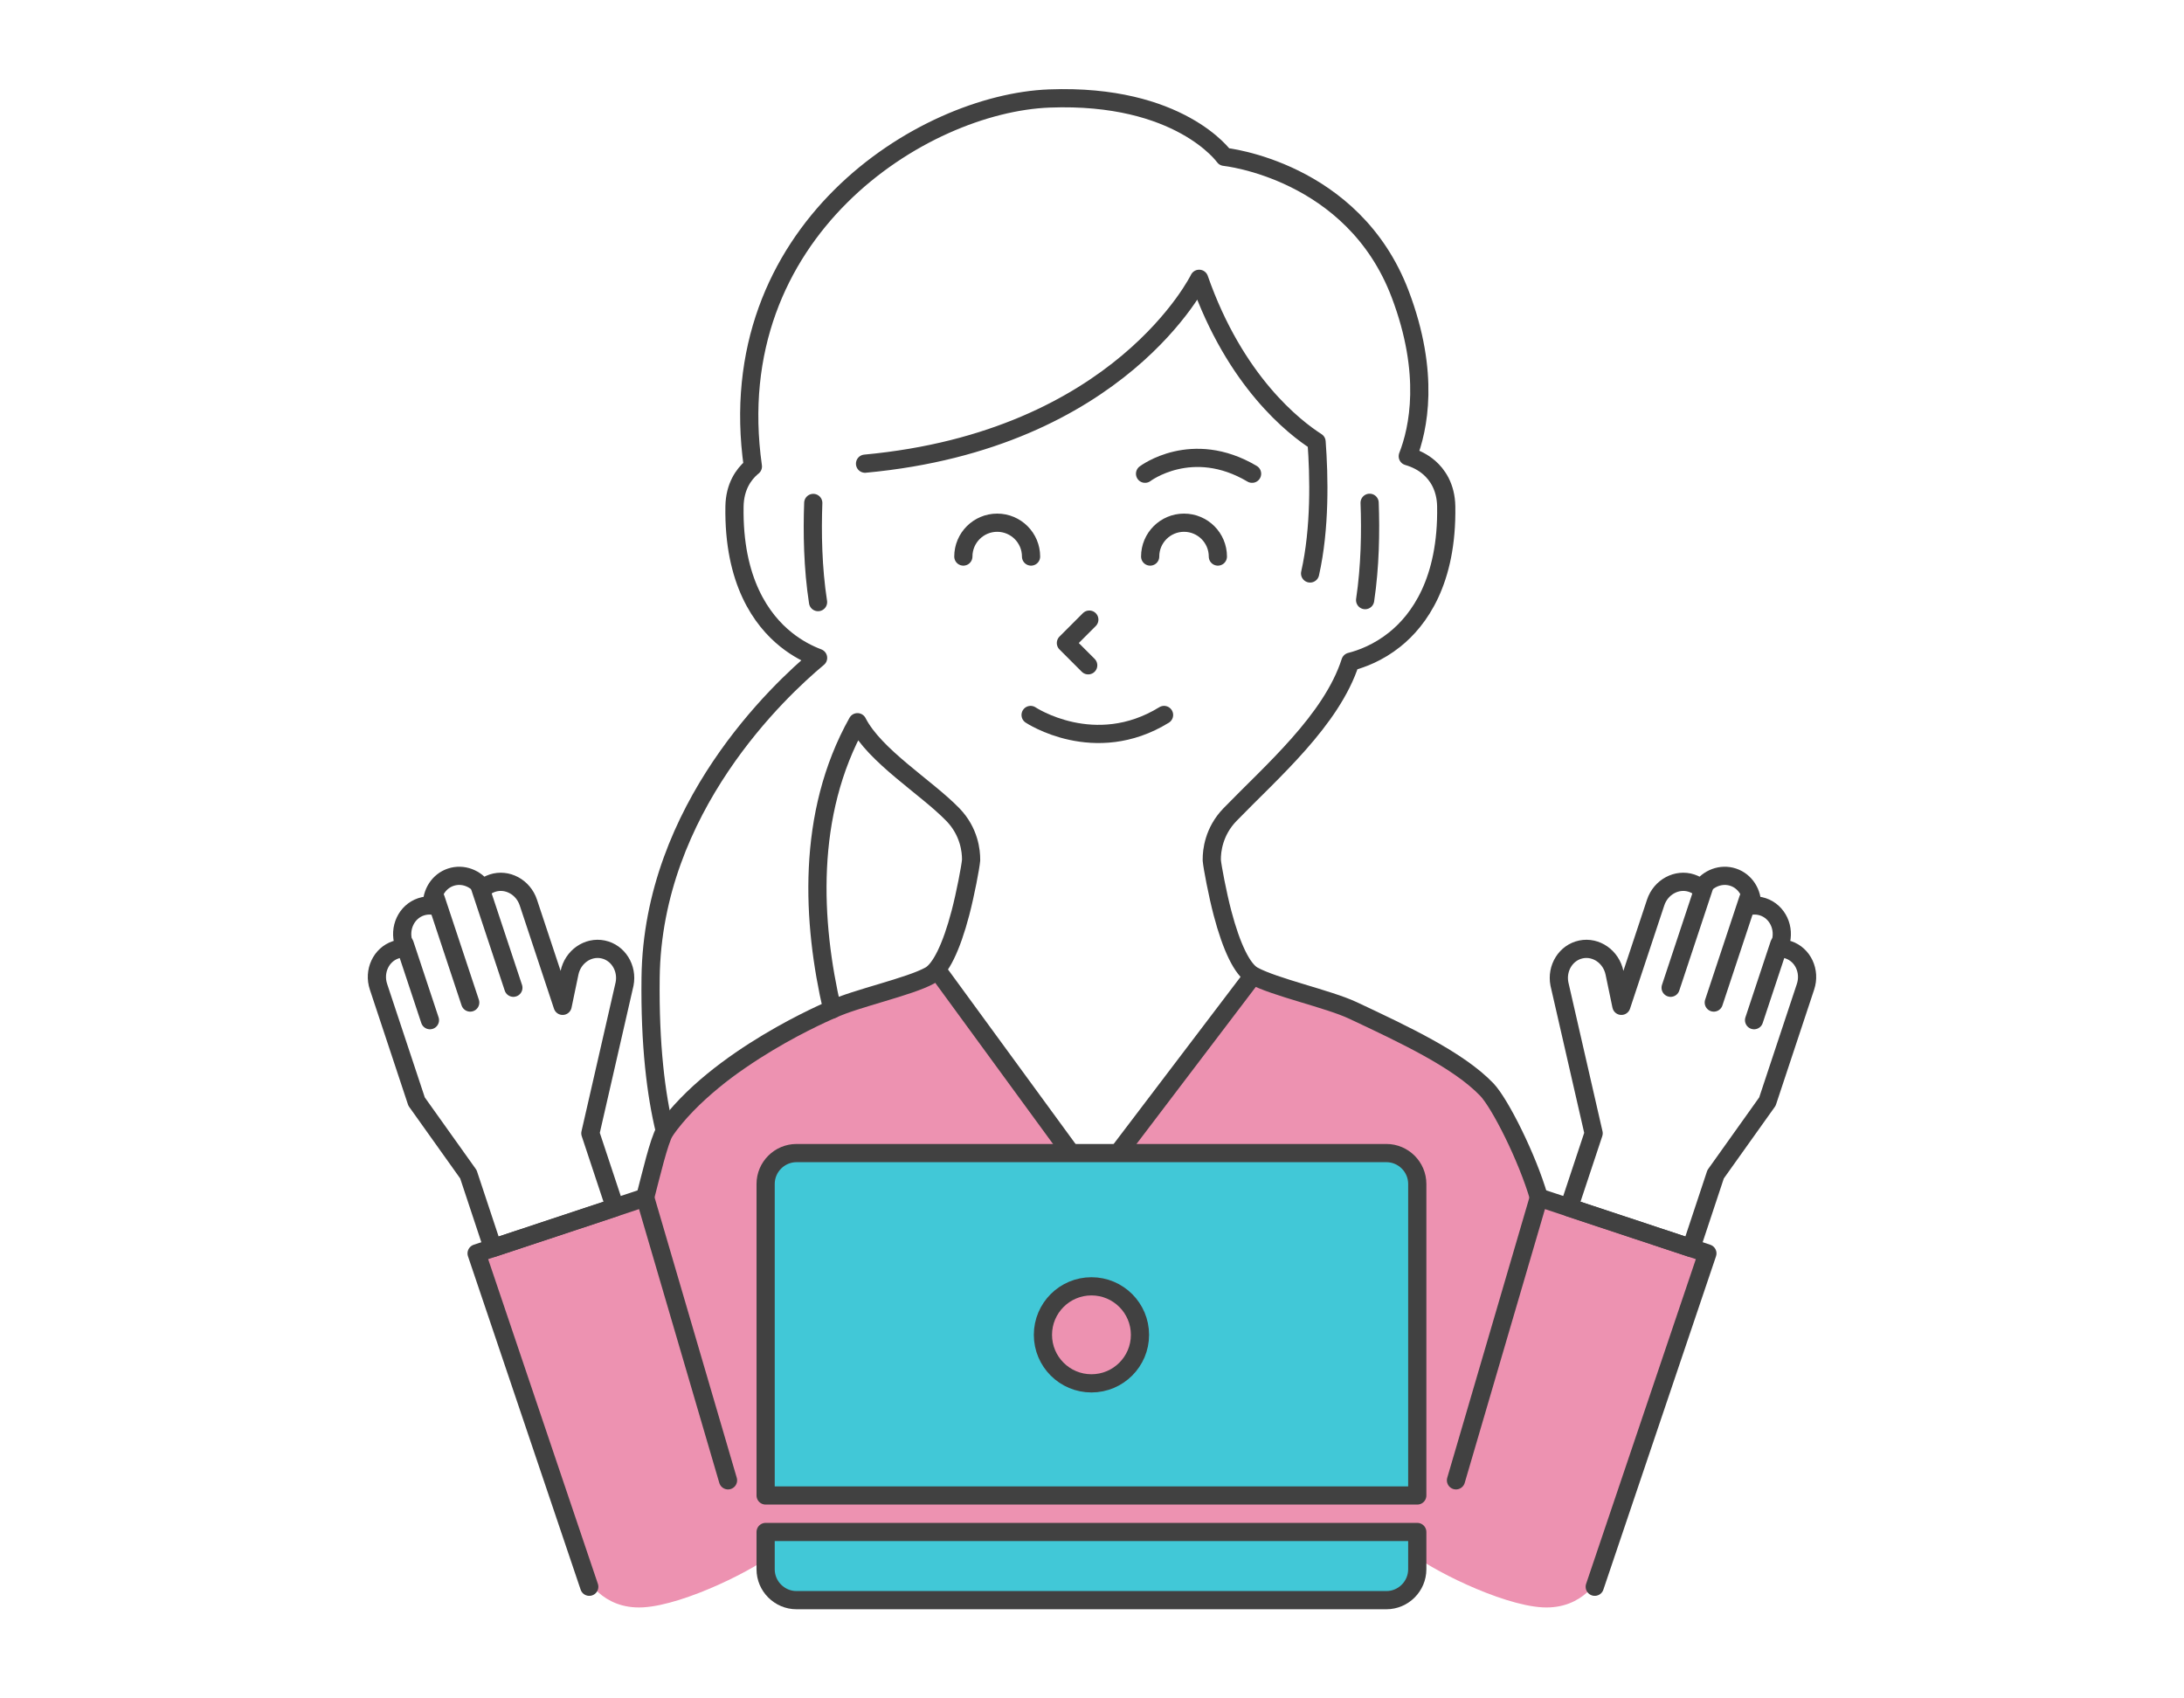 <?xml version="1.0" encoding="utf-8"?>
<!-- Generator: Adobe Illustrator 25.2.3, SVG Export Plug-In . SVG Version: 6.00 Build 0)  -->
<svg version="1.1" baseProfile="tiny" xmlns="http://www.w3.org/2000/svg" xmlns:xlink="http://www.w3.org/1999/xlink" x="0px"
	 y="0px" viewBox="0 0 180 140" overflow="visible" xml:space="preserve">
<g id="footer">
</g>
<g id="back">
</g>
<g id="contents">
	<g>
		<path fill="#ED92B1" d="M60.926,124.777l-7.758-26.066l-13.888,4.607l8.979,26.604c0,0,1.286,2.771,4.75,2.573
			c3.463-0.198,9.5-3.265,10.885-4.552"/>
		<path fill="#ED92B1" d="M119.195,124.777l7.758-26.066l13.888,4.607l-8.979,26.604c0,0-1.286,2.771-4.75,2.573
			c-3.463-0.198-9.5-3.265-10.885-4.552"/>
		<path fill="#ED92B1" d="M77.87,80.419c0,0-10.696,3.366-12.324,4.529c-1.628,1.163-9.502,6.93-11.165,8.723
			c-0.372,0.401-2.655,12.501-2.655,12.501l-1.75,15.068c0,0,0.152,2.511,2.74,3.957s3.957,1.979,3.957,1.979
			s5.403,2.055,9.969,1.979s49.388-0.533,49.388-0.533l6.012-0.837l7.148-3.525c0,0,1.839-2.3,1.341-4.22
			c-0.499-1.92-3.01-17.139-3.01-17.139l-3.577-11.415c0,0-2.283-2.816-4.185-3.957c-1.902-1.141-9.208-4.794-9.208-4.794
			l-7.305-2.207L92.519,94.965h-3.916L77.87,80.419z"/>
		<g>
			<g>
				<g>
					<g>
						
							<path fill="none" stroke="#414141" stroke-width="1.5" stroke-linecap="round" stroke-linejoin="round" stroke-miterlimit="10" d="
							M88.305,95.105L77.573,80.419 M126.831,98.711c-0.962-3.31-3.213-7.777-4.302-8.908c-2.338-2.429-6.758-4.507-11.036-6.518
							c-2.001-0.94-6.485-1.913-8.22-2.875c-0.882-0.489-1.777-2.319-2.52-5.152c-0.408-1.557-0.831-3.784-0.88-4.341l0-0.097
							c-0.003-0.635,0.137-2.264,1.498-3.668c3.444-3.553,8.375-7.783,9.925-12.604c0.917-0.233,2.293-0.738,3.656-1.831
							c1.992-1.597,4.344-4.798,4.242-10.974c-0.027-1.652-0.772-2.646-1.392-3.189c-0.523-0.458-1.131-0.757-1.777-0.945
							c0.876-2.235,1.864-6.801-0.627-13.368c-3.882-10.235-14.49-11.315-14.49-11.315s-3.674-5.214-14.42-4.807
							C75.974,8.517,59.307,19.08,62.051,38.451c-0.042,0.034-0.084,0.067-0.124,0.103c-0.62,0.543-1.364,1.538-1.392,3.189
							c-0.102,6.176,2.25,9.376,4.242,10.974c0.926,0.743,1.858,1.214,2.648,1.513c-3.17,2.637-13.629,12.387-13.804,26.354
							c-0.07,5.587,0.449,9.677,1.175,12.649c-0.484,0.785-1.171,3.743-1.627,5.478 M103.273,80.41L92.221,94.965 M71.295,38.221
							c21.067-1.951,27.536-15.24,27.536-15.24c2.971,8.489,7.857,12.268,9.678,13.433c0.211,2.838,0.307,7.132-0.534,10.857
							 M112.51,49.469c0.416-2.781,0.459-5.65,0.371-8.024 M67.027,41.458c-0.089,2.419-0.043,5.349,0.395,8.175 M78.537,67.153
							c1.361,1.404,1.501,3.038,1.498,3.676l0.001,0.072c-0.049,0.574-0.472,2.801-0.88,4.357c-0.743,2.833-1.638,4.663-2.52,5.152
							c-1.688,0.936-6.1,1.879-8.046,2.793c-1.652-7.118-2.189-16.054,2.079-23.67C72.102,62.333,76.336,64.882,78.537,67.153z"/>
						
							<path fill="#41C8D7" stroke="#414141" stroke-width="1.5" stroke-linecap="round" stroke-linejoin="round" stroke-miterlimit="10" d="
							M63.101,126.283v3.074c0,1.4,1.146,2.546,2.546,2.546h48.615c1.4,0,2.546-1.146,2.546-2.546v-3.074H63.101z"/>
						
							<path fill="#41C8D7" stroke="#414141" stroke-width="1.5" stroke-linecap="round" stroke-linejoin="round" stroke-miterlimit="10" d="
							M114.262,95.049H65.647c-1.4,0-2.546,1.146-2.546,2.546v25.679h53.707V97.596C116.809,96.195,115.663,95.049,114.262,95.049z
							 M89.955,114.031c-2.209,0-3.999-1.79-3.999-3.999c0-2.209,1.79-3.999,3.999-3.999c2.209,0,3.999,1.79,3.999,3.999
							C93.954,112.241,92.163,114.031,89.955,114.031z"/>
					</g>
					
						<path fill="none" stroke="#414141" stroke-width="1.5" stroke-linecap="round" stroke-linejoin="round" stroke-miterlimit="10" d="
						M84.94,58.936c0,0,5.279,3.519,10.998,0"/>
					
						<polyline fill="none" stroke="#414141" stroke-width="1.5" stroke-linecap="round" stroke-linejoin="round" stroke-miterlimit="10" points="
						89.779,51.075 87.85,53.005 89.687,54.842 					"/>
					
						<path fill="none" stroke="#414141" stroke-width="1.5" stroke-linecap="round" stroke-linejoin="round" stroke-miterlimit="10" d="
						M94.373,39.051c0,0,3.859-2.94,8.82,0"/>
					
						<path fill="none" stroke="#414141" stroke-width="1.5" stroke-linecap="round" stroke-linejoin="round" stroke-miterlimit="10" d="
						M100.374,45.877c0-1.541-1.249-2.79-2.79-2.79c-1.541,0-2.79,1.249-2.79,2.79"/>
					
						<path fill="none" stroke="#414141" stroke-width="1.5" stroke-linecap="round" stroke-linejoin="round" stroke-miterlimit="10" d="
						M84.977,45.877c0-1.541-1.249-2.79-2.79-2.79c-1.541,0-2.79,1.249-2.79,2.79"/>
				</g>
				
					<path fill="none" stroke="#414141" stroke-width="1.5" stroke-linecap="round" stroke-linejoin="round" stroke-miterlimit="10" d="
					M68.589,83.203c0,0-9.539,3.963-13.793,10.03"/>
			</g>
			<g>
				
					<line fill="none" stroke="#414141" stroke-width="1.5" stroke-linecap="round" stroke-linejoin="round" stroke-miterlimit="10" x1="137.689" y1="81.421" x2="140.436" y2="73.139"/>
				
					<line fill="none" stroke="#414141" stroke-width="1.5" stroke-linecap="round" stroke-linejoin="round" stroke-miterlimit="10" x1="141.246" y1="82.641" x2="144.087" y2="74.078"/>
				
					<line fill="none" stroke="#414141" stroke-width="1.5" stroke-linecap="round" stroke-linejoin="round" stroke-miterlimit="10" x1="144.566" y1="84.095" x2="146.643" y2="77.833"/>
				
					<path fill="none" stroke="#414141" stroke-width="1.5" stroke-linecap="round" stroke-linejoin="round" stroke-miterlimit="10" d="
					M147.382,78.29c-0.26-0.086-0.526-0.121-0.787-0.109l0.126-0.379c0.425-1.281-0.214-2.65-1.424-3.052
					c-0.298-0.099-0.603-0.13-0.9-0.101c0.041-1.042-0.566-2.014-1.553-2.341c-0.987-0.327-2.053,0.088-2.644,0.947
					c-0.221-0.199-0.483-0.356-0.779-0.454c-1.21-0.401-2.541,0.314-2.966,1.596l-2.825,8.516l-0.567-2.72
					c-0.273-1.322-1.51-2.189-2.759-1.931c-1.242,0.256-2.038,1.532-1.78,2.848l2.819,12.309l-2.029,6.117l10.066,3.339l2.016-6.077
					l4.27-5.993l3.139-9.463C149.231,80.06,148.592,78.691,147.382,78.29z"/>
				
					<polyline fill="none" stroke="#414141" stroke-width="1.5" stroke-linecap="round" stroke-linejoin="round" stroke-miterlimit="10" points="
					119.998,122.025 126.831,98.711 140.719,103.318 131.435,130.798 				"/>
			</g>
			<g>
				
					<line fill="none" stroke="#414141" stroke-width="1.5" stroke-linecap="round" stroke-linejoin="round" stroke-miterlimit="10" x1="39.564" y1="73.139" x2="42.311" y2="81.421"/>
				
					<line fill="none" stroke="#414141" stroke-width="1.5" stroke-linecap="round" stroke-linejoin="round" stroke-miterlimit="10" x1="35.913" y1="74.078" x2="38.754" y2="82.641"/>
				
					<line fill="none" stroke="#414141" stroke-width="1.5" stroke-linecap="round" stroke-linejoin="round" stroke-miterlimit="10" x1="33.357" y1="77.833" x2="35.434" y2="84.095"/>
				
					<path fill="none" stroke="#414141" stroke-width="1.5" stroke-linecap="round" stroke-linejoin="round" stroke-miterlimit="10" d="
					M32.618,78.29c0.26-0.086,0.526-0.121,0.787-0.109l-0.126-0.379c-0.425-1.281,0.214-2.65,1.424-3.052
					c0.298-0.099,0.603-0.13,0.9-0.101c-0.041-1.042,0.566-2.014,1.553-2.341c0.987-0.327,2.053,0.088,2.644,0.947
					c0.221-0.199,0.483-0.356,0.779-0.454c1.21-0.401,2.541,0.314,2.966,1.596l2.825,8.516l0.567-2.72
					c0.273-1.322,1.51-2.189,2.759-1.931c1.242,0.256,2.038,1.532,1.78,2.848l-2.819,12.309l2.029,6.117l-10.066,3.339l-2.016-6.077
					l-4.27-5.993l-3.139-9.463C30.769,80.06,31.408,78.691,32.618,78.29z"/>
				
					<polyline fill="none" stroke="#414141" stroke-width="1.5" stroke-linecap="round" stroke-linejoin="round" stroke-miterlimit="10" points="
					60.002,122.025 53.169,98.711 39.281,103.318 48.565,130.798 				"/>
			</g>
		</g>
	</g>
</g>
<g id="main_x5F_img">
</g>
<g id="window">
</g>
<g id="sp_x5F_menu">
</g>
<g id="header">
</g>
<g id="レイヤー_4">
</g>
</svg>
